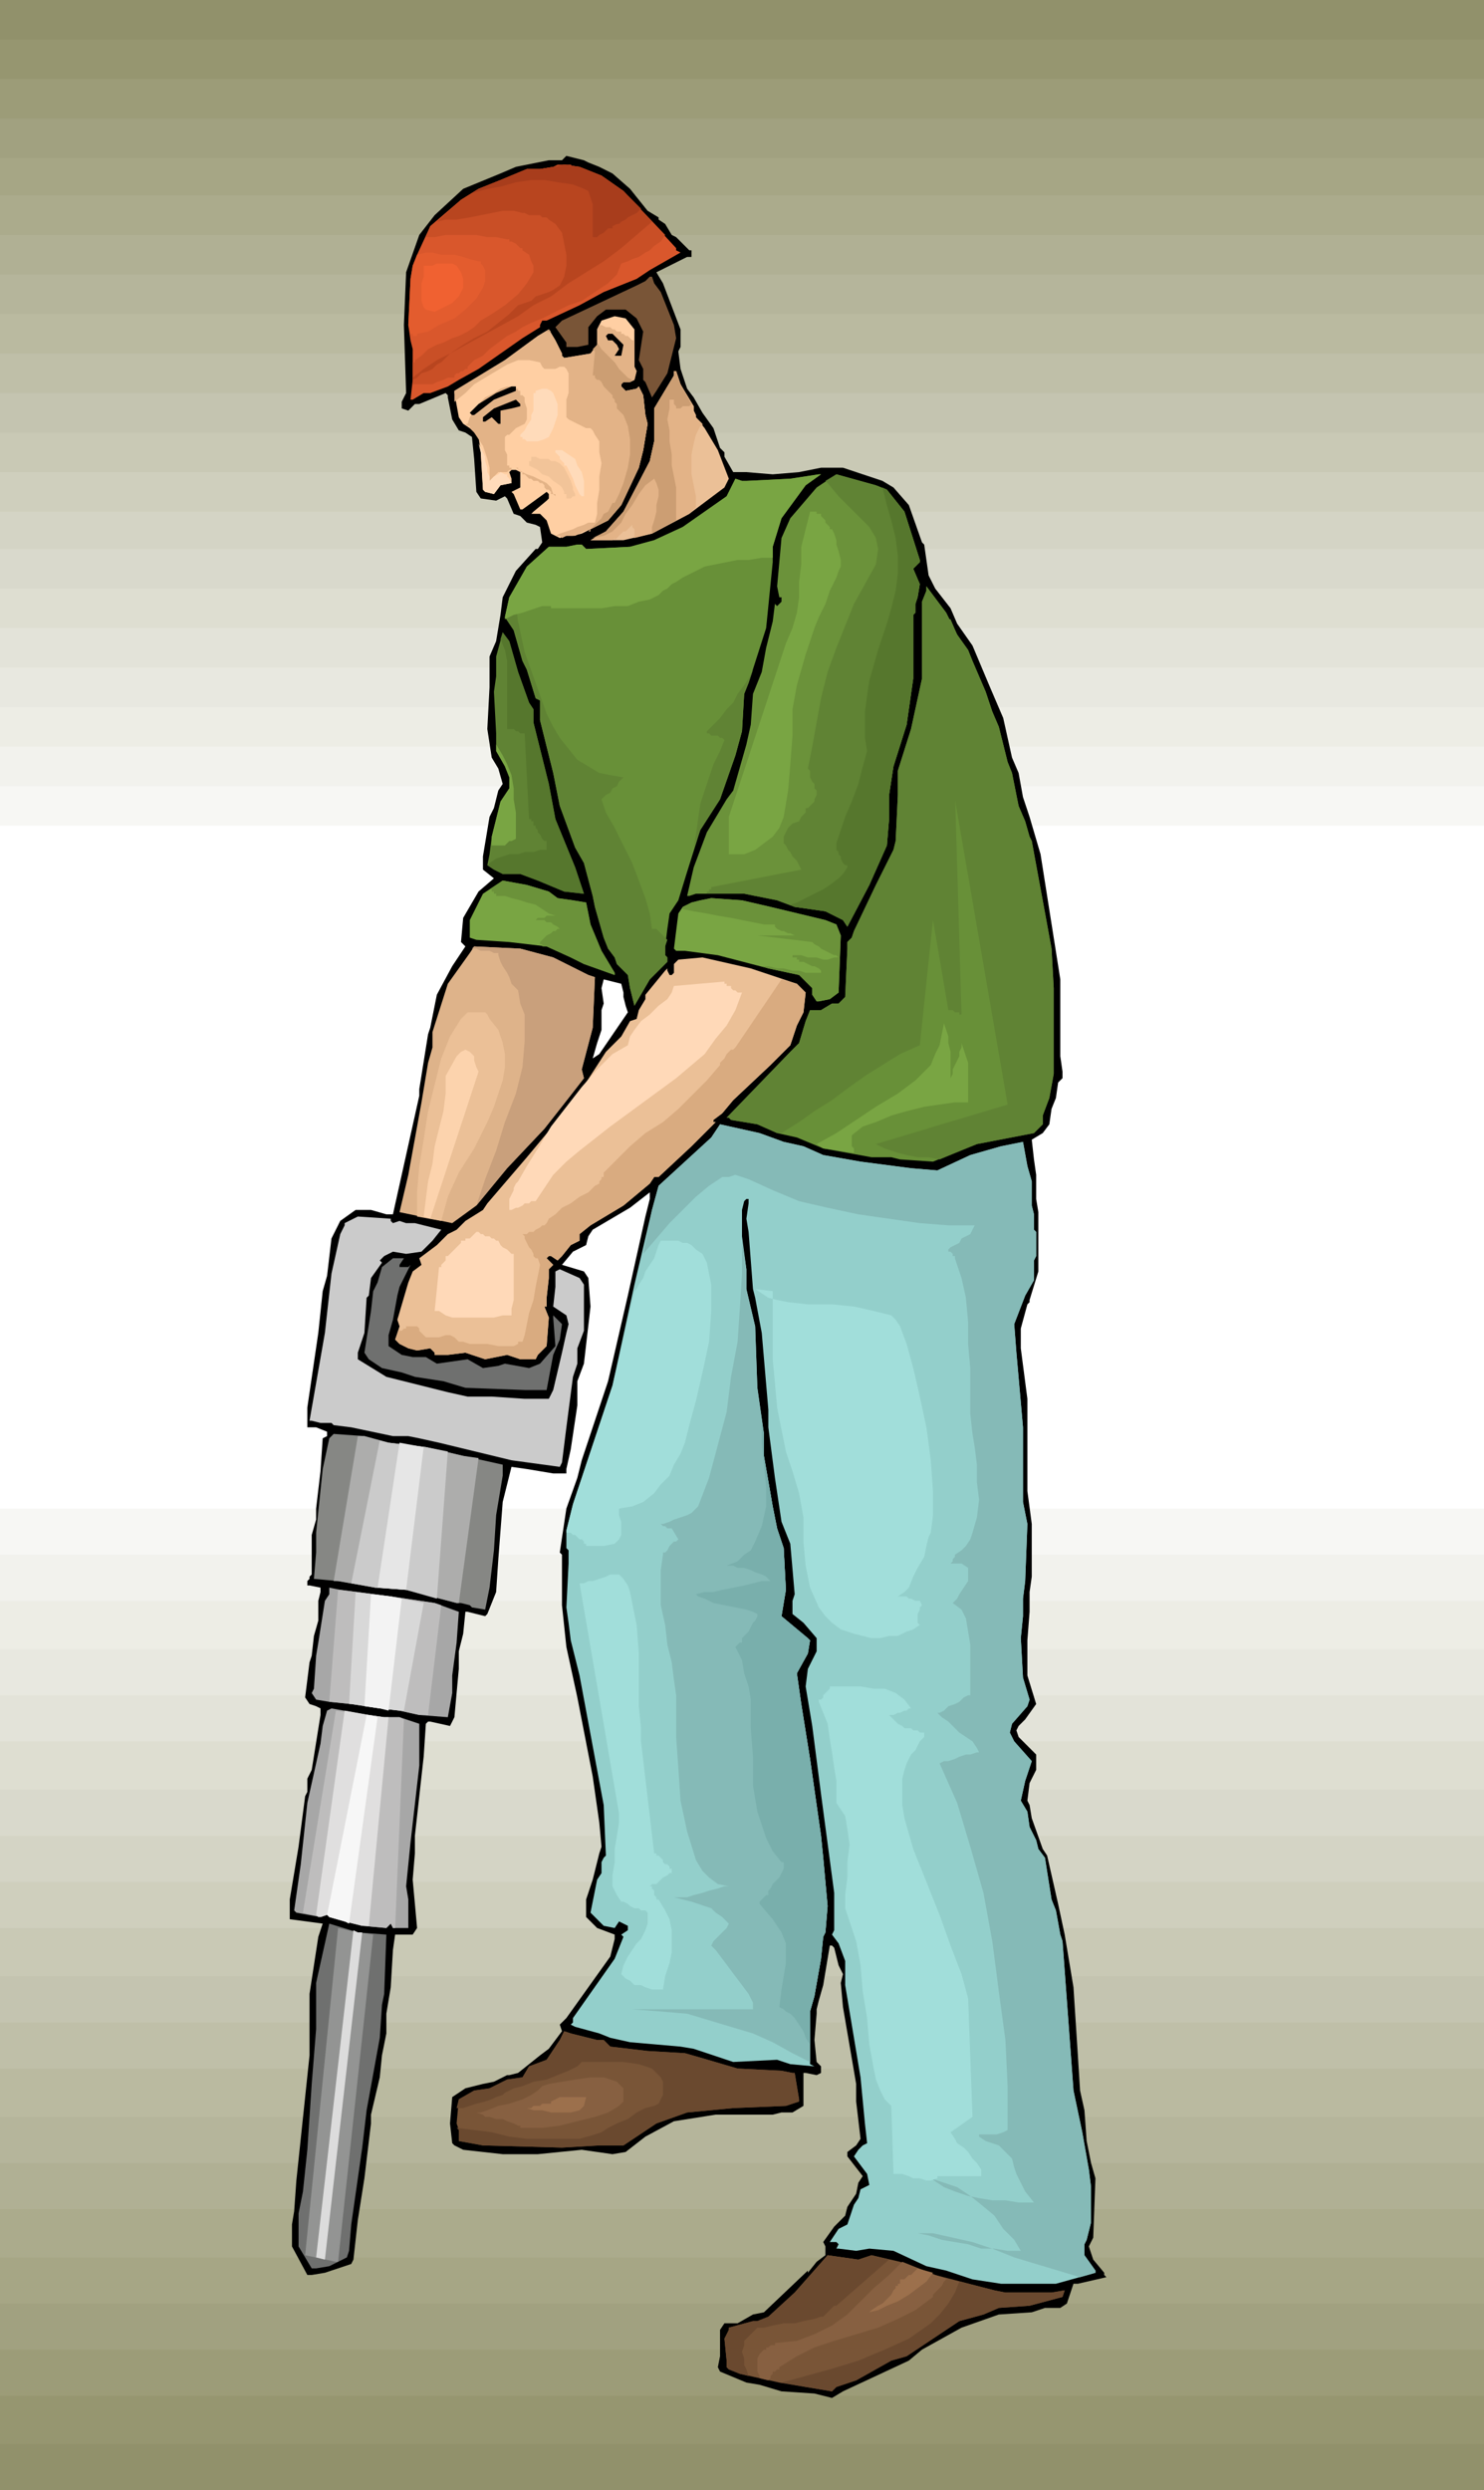 <svg xmlns="http://www.w3.org/2000/svg" width="2.253in" height="3.779in" fill-rule="evenodd" stroke-linecap="round" preserveAspectRatio="none" viewBox="0 0 676 1134"><style>.pen1{stroke:none}.brush22{fill:#000}.brush25{fill:#795537}.brush27{fill:#e3b387}.brush28{fill:#ebc097}.brush29{fill:#689038}.brush30{fill:#6b923a}.brush31{fill:#608334}.brush32{fill:#79a543}.brush35{fill:#cbcbcb}.brush36{fill:#6f706f}.brush41{fill:#bebdbd}.brush49{fill:#ffd9b8}.brush51{fill:#85bab7}.brush56{fill:#cc9e73}.brush57{fill:#ffdbba}.brush63{fill:#6a492f}.brush64{fill:#876041}.brush65{fill:#9c704c}</style><path d="M0 0h676v1134H0V0z" class="pen1" style="fill:#91916b"/><path d="M0 18h676v1095H0V18z" class="pen1" style="fill:#969670"/><path d="M0 36h676v1055H0V36z" class="pen1" style="fill:#9c9c78"/><path d="M0 54h676v1016H0V54z" class="pen1" style="fill:#a1a180"/><path d="M0 72h676v977H0V72z" class="pen1" style="fill:#a6a685"/><path d="M0 89h676v939H0V89z" class="pen1" style="fill:#abab8c"/><path d="M0 107h676v899H0V107z" class="pen1" style="fill:#b0b094"/><path d="M0 125h676v860H0V125z" class="pen1" style="fill:#b5b59b"/><path d="M0 143h676v821H0V143z" class="pen1" style="fill:#babaa0"/><path d="M0 161h676v781H0V161z" class="pen1" style="fill:#bfbfa8"/><path d="M0 179h676v742H0V179z" class="pen1" style="fill:#c4c4b0"/><path d="M0 197h676v703H0V197z" class="pen1" style="fill:#c9c9b5"/><path d="M0 215h676v663H0V215z" class="pen1" style="fill:#cfcfbd"/><path d="M0 233h676v624H0V233z" class="pen1" style="fill:#d4d4c5"/><path d="M0 250h676v586H0V250z" class="pen1" style="fill:#d9d9cc"/><path d="M0 268h676v547H0V268z" class="pen1" style="fill:#deded1"/><path d="M0 286h676v507H0V286z" class="pen1" style="fill:#e3e3d9"/><path d="M0 304h676v468H0V304z" class="pen1" style="fill:#e8e8e0"/><path d="M0 322h676v429H0V322z" class="pen1" style="fill:#edede5"/><path d="M0 340h676v389H0V340z" class="pen1" style="fill:#f2f2ed"/><path d="M0 358h676v350H0V358z" class="pen1" style="fill:#f7f7f4"/><path d="M0 376h676v311H0V376z" class="pen1" style="fill:#fff"/><path d="m268 74 5 2 6 3 8 7 8 10 5 3v1l3 2 3 5 2 1 6 6h1v3h-2l-14 7 3 5 8 21v8l-1 2 1 8 2 6 1 3 3 4 4 7 5 7 3 9 2 2v2l4 7h6l12 1 12-1 10-2h10l18 6 5 3 7 8 6 17 1 1 2 14 3 6 7 9 3 7 7 10 8 19 3 7 3 7 4 18 3 7 2 11 3 9 5 17 9 57v35l1 7v3l-2 2-1 7-2 5-1 7-3 4-5 3 1 9 1 7v11l1 6v27l-4 13v1l-1 1-3 11v9l3 23v42l2 15v24l-1 7v9l-1 13v16l4 13-5 7-3 3-1 2 1 3 8 8v7l-3 6-1 8 1 2 1 6 5 14 2 3 5 22 3 14 4 24 2 31 1 16 2 9 1 14 2 10 2 7-1 27-2 4 2 6 5 6v1l1 1-13 3h-2l-3 9-3 2h-7l-6 2-15 1-17 6-18 10-6 5-30 14-5 3-8-2-15-1-10-3-6-1-12-5-1-2 1-5v-12l2-3h6l7-4 5-1 20-19v1l4-5 4-3v-4l-1-2 5-7 5-5 1-4 4-6 1-5 2-3-7-9v-2l4-3 2-3-2-17v-8l-6-35-1-11 1-4-2-4-1-4-1-4-1-1h-1l-3 18-2 7-1 4v2l-1 12 1 10 2 2v3l-2 1-5-1h-1v15l-5 3h-5l-4 1h-26l-19 3-13 7-9 7-6 1-14-2-20 2h-16l-18-2-4-2-1-1-1-9 1-12 6-4 8-2 5-1 6-3h1l4-1 10-8 4-3 6-8-1-3 3-3 20-28 2-8v-2l-8-3-5-5v-8l1-3 2-6 1-4 2-8 1-3-1-11-3-21-7-36-5-23-2-19v-23l-1-1 3-20 5-14 2-8 12-36 9-39 8-36 2-8v-3l-9 7-17 10-2 3-1 4-6 3-5 6 10 3 2 3 1 13-3 26-3 8v11l-3 20-2 9v2h-6l-12-2-7-1-4 16-2 26-1 15-4 10-1 1-8-2h-1l-1 10-2 8v8l-2 22-2 4-9-2h-1l-1 1-1 15-4 36v8l-1 12 2 22-2 3h-8l-1 7-1 17-2 12v9l-2 10-1 10-4 17v4l-3 25-3 19-2 18-1 2-12 4-6 1h-2l-7-13v-10l1-6 1-14 6-57v-28l4-26 2-6-15-2v-9l4-24 3-23 1-2v-6l2-4 4-25v-3l-2-1-3-1-2-3 2-16 1-3 1-9 2-7v-9l1-4v-2l-5-1h-1v-2l1-1v-1l1-1v-18l2-7v-5l2-17 1-15 2-1v-2l-5-2h-4v-9l5-34 2-19 2-7 2-17 4-8 7-5h7l7 2h3l12-54v-3l4-25 1-3 3-15 7-13 6-9-2-2 1-11 7-12 7-6-5-4v-6l3-18 2-4 2-8 2-3-2-7-3-5-2-13 1-19v-14l3-7 2-12 1-8 6-12 9-10h1l2-3-1-7-2-1-4-1-3-3-3-1-3-7-1-1-4 2-7-1-2-3-1-15-1-10-3-2-3-1-3-5-2-10v-1l-1-1-12 5h-2l-3 3-3-1v-3l2-4-1-31 1-24 6-17 7-9 13-12 17-7 7-3 15-3h6l2-2 8 2 2 1zm16 378v2l1 4 1 3-13 19-3 2 2-7 2-6v-9l1-3-1-7 1-4 8 2 1 4z" class="pen1 brush22"/><path d="m274 80 10 7 24 26v1l2 1-14 8-6 4-15 6-11 6-15 7h-2l-1 2v1l-8 5-20 14-9 5-5 3-8 3h-3l-5 3h-1l1-9v-14l-1-4-1-7 1-21 1-6 2-5 6-13 14-12 8-5 10-4 12-5h6l6-1 5-1 7 1 10 4z" class="pen1" style="fill:#d9572c"/><path d="M194 108h4l5-1h14l5 1h4l5 1h1v1h1l2 1 1 1 1 1h1v1l3 2 1 3 1 2v3l-3 5-4 5-6 5-6 4-5 3-3 3-3 2-4 2-3 1-4 2-3 1-4 2-3 3-3 2v1h-1v10h9l2-1 3-1 2-1h3v-1l1-1h1l1-1h1l1-1h1v-1l3-3 4-2 3-3 4-3 4-3 4-2 3-2 4-2 5-2 6-3 6-3 6-2 6-4 6-4 4-4 2-5 3-1 2-1 3-1 3-2 2-1 2-2 3-2 2-3-19-20-10-7-10-4h-3l-1-1h-6l-2 1-6 1h-6l-12 5-10 4-8 5-14 12-2 5z" class="pen1" style="fill:#c94f26"/><path d="m298 129 3 4 6 15 1 6-4 16-5 8-2 3-3-7-1-1v-5l-2-4 2-13-3-6-5-4h-9l-4 3-4 5v8l-5 1h-5v-2l-5-7 3-3 34-16 4-2 2-2h1l1 3z" class="pen1 brush25"/><path d="M289 150v17l1 2-1 4-2 1h-3l-1 1v1l2 2 5-1 1-1 2 4 1 9 1 4-2 12-2 8-8 17-6 7-8 4-4 2-4 1h-3l-3 1-2-1-2-1-1-3-1-3-3-3h-4l1-1 6-5 1-1v-2l-1-1-11 8h-1l-3-7-1-1 4-2v-7l-2-1h-2l-1 1 1 3v2l-5 1-3 4-4-1-1-1-1-17-1-7-1-2-3-2-3-2-2-3-2-11v-1l23-14 15-11 5-3 3 5 3 6v1l1 1 12-2 3-4v-7l2-4 6-2 5 1 4 5z" class="pen1" style="fill:#ffcfa3"/><path d="m213 193 1-3 2-3 2-3 3-3 4-2 3-2 3-1h4v1h1v1h1v2h1l1 1v2l1 3v5l-1 2-2 1-2 1-1 1-1 1-1 1h-1l-1 1v6l1 2v5h1v1h1v1h1-2l-1 1h-4l-3 3v2h-1v-7l-1-4-1-3-1-3-2-3-2-3-2-2v-1h-1l-1-1h1z" class="pen1 brush27"/><path d="m207 183 5-4 4-4 5-3 5-3 5-3 5-2h5l5 1 1 2 1 1h5l2-1h2l1 1 1 2v9l-1 3v8l1 1 2 1 2 1 2 1 2 1h2l1 1 1 2 2 3v5l1 5-1 6v6l-1 6v5l-1 4h-3l-2 1-3 1-2 1-3 1-3 1-2 1h2l1 1 2-1h4l2-1 2-1 3-1 8-4 6-7 8-17 2-8 2-12-1-4-1-9-2-4-1 1-5 1-2-2v-1l1-1h3l2-1 1-4-1-2v-12h-1l-1-1-1-1h-1l-1-1h-1v-1h-2l-1-1h-1l-1-1h-2l-2-1h-1l-1 2v7l-3 4-12 2-1-1v-1l-3-6-3-5-5 3-15 11-23 14v5z" class="pen1 brush27"/><path d="m284 157-1 5h-3l2-3-1-2-2-2h-2l-1-2 1-1h2l5 5z" class="pen1 brush22"/><path d="m310 175 6 10v2l1 2v1l4 5 6 10 5 13-2 4-16 12-17 9-13 3h-15l7-4 8-9 12-23 2-9v-15l9-15v-2h1l2 6z" class="pen1 brush28"/><path d="m280 245-1 1h-10l7-4 8-9 12-23 2-9v-15l9-15v-2h1l2 6 6 10v2l1 2v1l3 3v1h-1l-2 4-1 4-1 5v9l1 5 1 5v5l-3 3-17 9-8 2v-4l-1-1v-1l-1 1-1 1-1 1h-1l-1 1-1 1-1 1-1 1v-1z" class="pen1 brush27"/><path d="M235 176v2l-10 4-9 7h-1l-1-1 4-4 8-5 7-3h2zm2 9-4 1-5 1v6h-1l-3-3-3 2h-1v-2l5-4 10-4 2 2v1z" class="pen1 brush22"/><path d="m356 236-4 13v7l-3 30-8 25-2 5-1 17-3 11-7 20-9 14-6 19-4 13-4 6-1 7-1 8v4l1 1v2l-8 8-7 12-2-8-1-6-5-5-1-3-3-4-2-5-4-14-1-5-4-15-4-7-7-19-3-15-6-24v-9l-2-1-4-13-2-4-4-14-4-6 2-9 8-14 10-9h8l5-1h2l1 1 1 1 20-1 11-3 13-6 20-14 3-6 1-2 3 1h2l20-1 13-2h1l-7 5-11 15z" class="pen1 brush29"/><path d="m404 223 8 10 7 22v1l-3 3 3 7-1 6-1 3v4l-1 1v29l-3 21-6 19-2 13v11l-1 12-8 18-10 19-2-3-8-4-14-2-8-3-10-2-5-1h-22l-3 1h-1l3-13 6-16 9-15 3-4 6-21 2-9 1-14 4-10 2-11 3-12 1-8 1 1 2-2v-2h-1l-1-5 2-22 4-9 12-14 9-6 18 5 5 2z" class="pen1 brush30"/><path d="m436 289 5 7 2 5 6 14 3 9 3 7 4 16 2 5 1 5 2 10 3 7 2 7 1 2 7 38 2 11 1 18v39l-2 11-3 8v4l-4 4-26 5-20 8-15-1-4-1h-9l-22-4-12-5-9-2-9-4-12-2-1-1h-1l29-30 4-4 3-10 2-5h5l5-3h3l3-3 1-22v-3l2-2 1-3 10-21 4-8 4-8 1-4 1-21v-11l6-19 5-23v-35l2-5v-2l9 12 5 10z" class="pen1 brush29"/><path d="m236 306 5 14 2 3v6l7 28 3 16 9 22 4 12-9-1-12-5-8-3h-8l-4-2-3-2 1-5 1-8 4-16 4-6v-5l-2-5-4-7v-8l-1-19 1-7v-9l3-11 3 4 4 14z" class="pen1 brush31"/><path d="m250 406 4 3 7 1 6 1 2 10 5 12 6 10v1l-14-5-6-3-11-5-17-2-15-1-3-1v-8l6-12 9-6 11 2 10 3zm101 7 25 6 5 2 2 5-1 26-4 3-5 1h-1l-2-3v-3l-6-6-14-3-23-6-15-2h-4l-1-1 2-16 2-3 4-2 4-1 5-1 14 1 13 3z" class="pen1 brush32"/><path d="m252 436 14 7 2 1 3 1-1 23-5 19 1 4-7 9-11 14-17 18-14 17-11 8-24-5 4-17 6-33 3-18 2-7v-7l7-22 10-14 2-3 21 1 15 4z" class="pen1" style="fill:#deb38a"/><path d="m363 448 4 4-1 9-3 6-3 9-9 9-17 16-5 6-4 3v1h1l-11 11-15 14h-2l-2 3-12 10-15 9-5 4v3l-4 2-4 5-2 2-3-2h-1l-1 1 1 1 2 2-2 2v4l-1 9v4h-1l2 5-1 13-4 4-1 2h-7l-6-2-5 1-5 1-9-3-8 1h-6v-1l-2-2-6 1-4-1-4-2-2-2 2-6-1-3 5-17 2-5 4-3-1-3 8-6 5-5 4-2 4-4 8-5 2-3 18-21 20-24 5-7 11-17 7-7 4-7 3-1 1-4 3-5v-2l9-11 1-1v1l1 2h1l1-1v-4l2-2 11-1 22 5 21 7z" class="pen1 brush28"/><path d="m357 520 9 2 9 4 17 3 23 3 12 1 15-7 14-4 10-2 2 11 2 7v11l1 4v7l1 1v11l-1 2v9l-4 7-5 13 1 13 3 34v34l2 10-1 26-1 8v8l-1 10 1 18 3 10-1 3-7 8-1 4 2 4 8 9-3 9-2 9 3 5 1 7 3 6 1 4 3 4 3 19 2 5 2 11 1 3 5 68 4 19 3 17 1 8v16l-2 8-1 2v5l5 7v1l-18 5h-25l-13-2-12-4-9-2-15-7-11-1-6 1-8-1h-1l1-2-1-1h-3l4-6 4-2 3-9 2-3 1-4 4-2-1-5-6-8 2-3 2-2 2-1-1-9-2-21-7-42v-11l-3-8-3-4 1-2v-17l-6-45-4-31-3-18 1-8 4-8v-6l-6-7-5-4v-6l1-3-2-23-4-10-3-20-3-23v-8l-3-35-3-16-1-4-2-26-1-6 1-7v-2h-1l-1 1-1 4v12l2 15v9l4 17 1 28 3 21v10l4 23 2 10 3 9 1 19-2 12 12 10 1 1-1 6-5 9 2 14 4 25 5 35 1 10 2 22-1 12-1 2-1 10-3 17-2 7v24l2 1-11-1-6-2-20 1-18-6-6-1-23-2-9-2-5-2-11-3-2-1 1-1v-2l19-27 4-10-1-1 3-2v-2l-4-2-2 3-5-1-6-6 3-15 2-3v-5l1-2 1-1-1-23-11-59-4-16-1-8-1-7 1-20v-6l-1-1v-8l3-12 18-54 10-46 8-34 3-11 24-22 4-6 18 4 11 4z" class="pen1" style="fill:#93cfcb"/><path d="m178 556 1 1 3-1 3 1h4l12 3-4 5-5 5-7 1-6-1-4 2-2 2 1 1-5 7-1 8-1 1-1 16-3 9v3l13 8 28 7 9 2h11l15 1h11l2-4 4-17 2-9 1-4-1-4-6-4 1-9v-7l2-1 9 4 2 3v21l-3 8v7l-2 6-3 23-1 8-1 8-1 2-22-3-33-8-9-2-5-1h-7l-19-4-8-1-1-1h-5l-4-1h-1l7-40 3-27 4-18 2-4v-1l6-3 15 1v1z" class="pen1 brush35"/><path d="M182 576v1h4l1-1-5 10-1 4-2 11-2 7v5l6 4 5 1h6l5 3 14-2 7 4 7-1 3-1 11 2 5-2 7-8-1-13v-1l4 4-1 7-3 7-3 16h-10l-27-1-10-3-13-2-6-2-9-2-6-4-2-3 3-19 1-9 2-4 2-7 5-4h5l-2 3z" class="pen1 brush36"/><path d="m177 657 17 2 17 4 18 4v5l-3 18-1 16-2 17-2 10-6-1-1-1-4-1h-2l-23-6-14-1-17-3-11-1 1-12v-9l3-29 3-14 2-2 14 1 11 3z" class="pen1" style="fill:#868784"/><path d="m178 727 20 3 11 4-1 14-2 15v8l-2 11-13-1-9-2-9-1-13-2-10-1-6-1-2-3 1-2 1-15 1-6 3-19 2-3v-3l5 1 23 3zm-3 55h7l9 3v19l-4 35-2 20 1 6v13h-7l-1-2-2 2-11-1-8-2-7-2-1-1-3 1-11-2-1-1 3-21 3-28 6-27 1-8 2-7 2-1 17 3 7 1z" class="pen1" style="fill:#a7a7a7"/><path d="m176 881-1 27-1 5-1 15-6 33-2 17-5 35-1 12-1 3-8 4-6 1h-2l-6-10v-15l2-10 2-19 2-30 2-25v-21l6-27 13 4 13 1z" class="pen1 brush36"/><path d="M272 929h3l3 3 17 2 17 1 7 2 17 5 20 1 5 1h1l2 12v1l-6 2-24 1-21 2-14 5-15 10h-11l-17 1-36-1-11-2v-5l-1-3 1-11 7-4 7-1 8-4 7-1 3-5 8-3 6-9 2-4 3 1 12 3zm125 98 13 3 16 6 27 7 5 1h21l6-1-1 3-15 4-14 1-7 3-11 3-24 16-7 2-16 9-9 3-2 2-12-2-12-2-18-4-5-2-1-1v-3l-1-10 2-4v-1l11-3h2l5-2 12-11 15-17 14 2 6-2z" class="pen1 brush25"/><path d="m163 654-11 66h2l17 3 14 1 23 6h1l9-66-7-1-17-4-17-2-11-3h-3z" class="pen1" style="fill:#adadac"/><path d="m173 656-13 65 11 2 14 1 14 4 5-67-10-2-17-2-4-1z" class="pen1 brush35"/><path d="m182 657-10 66 13 1 8-65-11-2z" class="pen1" style="fill:#e6e6e6"/><path d="m154 724-4 51 10 1 13 2 9 1 9 2h4l6-50-3-1-20-3-23-3h-1z" class="pen1 brush41"/><path d="m162 725-3 51h1l13 2 9 1h2l9-49-15-3-16-2z" class="pen1" style="fill:#d8d8d8"/><path d="m169 726-3 51 7 1 4 1 6-51-5-1-9-1z" class="pen1" style="fill:#f3f3f3"/><path d="m153 779-15 92 8 2 3-1 1 1 7 2 8 2 11 1 2-2 1 2h1l4-95-2-1h-7l-7-1-15-2z" class="pen1 brush41"/><path d="m157 779-13 93 1 1h1l3-1 1 1 7 2 8 2h3l9-95h-2l-7-1-11-2z" class="pen1" style="fill:#e0dfdf"/><path d="m167 781-18 91 1 1 7 2 2 1 13-94-4-1h-1z" class="pen1" style="fill:#f7f7f7"/><path d="m154 878-15 149 14 3h1l16-149-7-1-9-2z" class="pen1" style="fill:#939493"/><path d="m161 879-17 149 4 1 17-149h-2l-2-1z" class="pen1" style="fill:#dcdcdc"/><path d="M182 605v1h1l1-1h1v-1h5l1 1v1l1 1 1 1 1 1h6l3-1h2l2 1 1 1 1 1h2l3 1h8l5 1h7l2-1v-1h2l1-3 1-5 1-5 2-6 1-6 1-5 1-5-1-3h-1l-1-1v-1l-1-2-1-1-1-2-1-2v-1l-1-1h2l1-1h2l1-1 2-1 1-1h1l1-1 1-2 3-2 3-3 4-2 4-3 4-2 3-3 2-1v-1l1-1v-1h1v-2l6-6 6-6 7-6 8-5 7-6 7-7 6-6 6-7v-1l1-1 1-1 1-2 1-1 1-1h1l1-1 21-31 7 2 4 4-1 9-3 6-3 9-9 9-17 16-5 6-4 3v1h1l-11 11-15 14h-2l-2 3-12 10-15 9-5 4v3l-4 2-4 5-2 2-3-2h-1l-1 1 1 1 2 2-2 2v4l-1 9v4h-1l2 5-1 13-4 4-1 2h-7l-6-2-5 1-5 1-9-3-8 1h-6v-1l-2-2-6 1-4-1-4-2-2-2 2-5z" class="pen1" style="fill:#d9ab80"/><path d="m338 452-3 8-4 7-5 6-5 7-13 11-15 11-15 11-14 11-6 5-6 6-4 6-4 6h-2l-1 1h-2l-1 1-2 1h-1l-2 1h-1v-5l1-2 1-2v-1l1-2 1-1 4-7 5-8 6-10 7-9 7-9 7-8 7-7 7-4 1-4 2-3 3-4 4-3 4-4 4-3 2-3 1-3 23-2v1h1v1h2v1l1 1h1l1 1h2z" class="pen1 brush49"/><path d="M215 432h2l2 1h4l2 1h2v1l1 3 1 2 2 3 1 2 1 3 2 2 1 1 1 6 2 5v12l-1 12-3 12-5 13-4 13-5 13-4 12 14-17 17-18 11-14 7-9-1-4 5-19 1-23-3-1-2-1-14-7-15-4-21-1-1 1z" class="pen1" style="fill:#c9a07c"/><path d="M190 554v-11l1-12 2-12 2-13 3-12 3-12 4-10 5-8 2-2 1-1h8l1 1 1 2 4 5 2 6 1 5v6l-1 6-2 6-2 6-3 7-6 12-7 11-5 11-3 11-11-2z" class="pen1 brush28"/><path d="M338 565v15l-1 16-1 15-3 16-2 16-4 15-4 15-5 13-1 1-2 2-2 1-3 1-3 1-2 1-3 1h-1l1 1h1l1 1h2l3 5-1 1h-1l-1 1-1 1-1 2-1 1h-1v1l-1 7v16l2 9 1 9 2 8 1 8 1 7v19l1 14 1 15 3 14 4 13 3 5 3 3 4 3 5 1h-2l-3 1-4 1-3 1-4 1-3 1h-6l4 1 4 1 3 1 3 1 3 1 2 2 3 2 3 3-1 2-1 1-1 1-1 1-1 1-1 1-1 1-1 2 2 2 3 4 3 4 3 4 3 4 3 4 2 4v3h-55l13 1 12 1 10 3 10 3 10 3 9 4 9 5 8 4v-23l2-7 3-17 1-10 1-2 1-12-2-22-1-10-5-35-4-25-2-14 5-9 1-6-1-1-12-10 2-12-1-19-3-9-2-10-4-23v-10l-3-21-1-28-4-17v-9l-2-13z" class="pen1 brush51"/><path d="M347 648v9l1 10 1 10v9l-2 9-3 7-2 4-3 2-3 3-5 2h3l2 1h3l3 1 2 1 3 1 2 1 2 2h-4l-4 1-4 1-5 1-5 1-4 1h-4l-4 1 1 1 3 1 4 2 5 1 5 1 5 1 3 1 2 1v1l-1 2-1 1-1 2-1 2-1 1-1 1-1 1v2h-1l-1 1-1 1 3 6 1 6 2 6 1 6v13l1 13v13l2 12 2 6 2 6 3 6 4 5h1v3l-1 2-1 2-1 1-2 2-1 2-1 1v2h-1l-1 1-1 1-1 1v1l6 7 4 6 2 5v9l-1 6-1 6-1 8 2 1 1 1 2 1 2 2 2 3 2 3 1 3 2 3v-15l2-7 3-17 1-10 1-2 1-12-2-22-1-10-5-35-4-25-2-14 5-9 1-6-1-1-12-10 2-12-1-19-3-9-2-10-4-23v-10l-1-5z" class="pen1" style="fill:#79afac"/><path d="m293 571 6-7 6-7 6-6 6-6 6-5 6-4h3l3-1 3 1 3 1 11 5 12 5 13 3 14 3 14 2 14 2 13 1h12l-1 2-1 2-2 1-2 1-1 2-2 1-2 1-1 1v1h1l1 1v1h1v1l3 9 2 9 1 11v10l1 11v21l1 9 1 6 1 8v8l1 8-1 8-2 7-1 3-2 3-2 2-3 2v1l-1 1v1l-1 1h5l3 2v6l-2 3-2 3-1 2-2 2 4 3 2 4 1 6 1 6v23h-1l-2 1-2 2-2 1-3 1-2 2-2 1h-1l2 2 3 2 2 2 3 3 3 2 3 2 2 3 1 2h-1l-3 1h-2l-3 1-2 1-3 1h-2l-2 1 8 18 6 20 6 21 4 22 3 23 3 22 1 21v20l-2 1-3 1h-8v1l3 2 6 2 3 3 3 3 1 4 1 3 2 4 2 4 4 5h-7l-6-1h-6l-6-1-5-1-6-2-5-2-6-4 6 2 6 2 6 4 5 4 6 5 4 6 5 5 3 5h-6l-6-1h-6l-6-2-6-1-6-1-6-2-5-1h7l9 2 9 2 9 3 10 4 10 3 10 3 10 3 7-2v-1l-5-7v-5l1-2 2-8v-16l-1-8-3-17-4-19-5-68-1-3-2-11-2-5-3-19-3-4-1-4-3-6-1-7-3-5 2-9 3-9-8-9-2-4 1-4 7-8 1-3-3-10-1-18 1-10v-8l1-8 1-26-2-10v-34l-3-34-1-13 5-13 4-7v-9l1-2v-11l-1-1v-7l-1-4v-11l-2-7-2-11-10 2-14 4-15 7-12-1-23-3-17-3-9-4-9-2-11-4-18-4-4 6-24 22-3 11-4 20z" class="pen1 brush51"/><path d="m344 587 8 1v31l1 11 1 11 2 10 2 10 3 9 3 10 2 11v11l1 11 2 10 4 9 3 4 3 3 4 3 6 2 4 1 4 1h4l4-1h4l4-2 3-1 3-2-1-1v-4l1-2v-1l1-1-1-2h-2l-2-1h-1l-1-1h-4l3-2 2-2 2-5 2-4 3-5 1-5 1-4 1-2 1-8v-11l-1-14-2-15-3-14-3-13-3-11-3-8-2-3-2-2-4-1-4-1-9-2-10-1h-11l-9-1-5-1-4-1-3-2-3-2zm-54 0 1-2 2-3 1-3 2-3 2-3 1-3 1-3 1-2h8l2 1h2l2 1 2 2 3 2 2 4 1 5 1 5v12l-1 14-3 14-3 13-3 11-2 8-2 5-3 5-2 5-4 4-3 4-5 4-5 2-6 1v3l1 3v6l-1 2-2 2-5 1h-8v-1h-1v-1l-1-1h-1l-1-1-1-1h-1l-1-1h-2v-1l3-12 18-54 10-43 1-1zm83 188v-1h1l1-1v-1l1-1 1-1 1-1v-1h14l6 1h5l5 2 4 3 3 4h-1l-1 1h-1l-2 1h-1l-2 1h-2l1 1 1 1 1 1 1 1 2 1 1 1h3l1 1h2l1 1h2v2l-2 2-1 2-1 2-2 2-1 2-1 2-1 3-1 4v12l1 6 4 14 6 15 6 15 5 14 5 13 3 11 2 54-10 7 2 3 1 2 3 2 2 2 2 3 2 2 2 3v3h-20v1l-3 1h-2l-3-1h-3l-2-1-3-1h-4l-1-31-3-3-2-4-2-5-1-5-2-11-1-12-2-12-1-12-2-11-3-9-2-6v-6l1-8v-7l1-8-1-7-1-6-4-6v-10l-1-6-1-7-1-6-1-7-2-5-2-5zm-109-54h2l2-1h2l3-1 3-1 2-1h4l2 2 2 3 1 3 1 5 2 10 1 13v24l1 10v6l6 51h1v1h1l1 1 1 1v1l1 1h1l1 1v1h1v2h-1l-1 1-2 1-1 1-1 1-1 1h-2l-1 1h1v1l1 1v2l1 1v1h1l3 5 2 4 1 5v10l-1 5-2 6-1 6h-5l-3-1-2-1h-3l-2-2-2-1-2-2 1-4 2-4 2-3 2-3 2-2 2-4 1-3v-5l-1-1h-2l-1-1h-2l-2-1-1-1-2-1h-1l-2-3-2-4v-5l1-6v-6l1-6 1-6v-4l-18-105z" class="pen1" style="fill:#a1deda"/><path d="M217 561h1l1 1h1l1 1h2l1 1h1l1 1h1l1 2 1 1 2 1 1 1 1 1h1v21l-1 4v3h-4l-4 1h-19l-3-1-3-2h-2l2-20h1v-1l1-1 1-1v-2h1l1-1 1-1 1-1 1-1 1-1 1-1v-1h2v-1h2l3-3z" class="pen1 brush49"/><path d="m208 481 2-2 2-1 2 1 1 1 1 1v2l1 3 1 2-22 67-3-1 1-8 1-8 2-8 1-8 2-8 2-8 1-8v-8l5-9z" class="pen1" style="fill:#fcd3ad"/><path d="M322 407v-1h1v-1h1v-1l41-8-1-2-1-2-1-1-1-1-1-2-1-1-1-2-1-1v-3l1-2 1-2 2-2 3-1 1-2 2-2v-2h1l1-1 1-1 1-1v-1l1-2v-2l-1-1v-2l-1-1-1-2v-3l-1-1 2-10 2-11 2-11 3-12 4-11 4-10 4-10 5-9 5-9 1-7-1-5-3-5-4-4-5-5-5-5-5-6-1-1 5-3 18 5 5 2 8 10 7 22v1l-3 3 3 7-1 6-1 3v4l-1 1v29l-3 21-6 19-2 13v11l-1 12-8 18-10 19-2-3-8-4-14-2-8-3-10-2-5-1h-17z" class="pen1 brush31"/><path d="M369 233h3v1h2v1l1 1 1 1v1l1 1 1 1v1h1l1 2 1 3v2l1 3 1 4v3l-1 2-1 3-3 6-2 6-3 6-2 5-2 6-2 6-2 7-2 7-2 11v12l-1 13-1 12-1 6-1 6-2 5-3 4-4 3-4 3-5 2h-7v-17l26-79 3-7 2-7 1-7v-7l1-8v-8l2-8 2-8z" class="pen1 brush32"/><path d="m360 412 3-1 4-2 4-2 4-2 3-2 4-3 2-2 2-3v-1h-1l-1-1-1-2v-1l-1-1v-1l-1-1v-3l2-6 2-6 3-7 3-8 2-8 2-7-1-6v-12l1-7 1-7 2-7 2-7 2-6 2-6 2-7 2-8 1-8v-8l-1-8-2-8-2-7-2-8 2 1 8 10 7 22v1l-3 3 3 7-1 6-1 3v4l-1 1v29l-3 21-6 19-2 13v11l-1 12-8 18-10 19-2-3-8-4-14-2-2-1zM228 291l2 5 1 5v31h3l1 1h1l1 1h2l2 39h1v1h1v2h1v1l1 1v1l1 1 1 2 1 1h1v4h-3l-3 1h-4l-3 1h-4l-3 1-3 1-3 2-1 1 3 2 4 2h8l8 3 12 5 9 1-4-12-9-22-3-16-7-28v-6l-2-3-5-14-4-14-3-4-1 3z" class="pen1" style="fill:#56772d"/><path d="m234 269 2 14 3 14 5 14 5 14 3 6 3 5 4 5 4 5 5 3 5 3 5 1 6 1-1 1-1 1-1 2-2 1-1 2-2 1-1 1-1 1 2 6 4 7 4 8 4 8 3 8 3 8 2 7 1 7h2l1 1 1 1 1 1 1 1 1 1-1 3v4l1 1v2l-8 8-7 12-2-8-1-6-5-5-1-3-3-4-2-5-4-14-1-5-4-15-4-7-7-19-3-15-6-24v-9l-2-1-4-13-2-4-4-14-4-6 2-9 2-3zm204 23v19l-1 9-1 10v9l-1 8v13l3 102h-1v-1h-2l-1-1h-2l-7-41-6 57-9 4-8 5-8 5-7 5-8 6-8 5-7 5-8 5h-2l-9-4-12-2-1-1h-1l29-30 4-4 3-10 2-5h5l5-3h3l3-3 1-22v-3l2-2 1-3 10-21 4-8 4-8 1-4 1-21v-11l6-19 5-23v-35l2-5v-2l9 12 5 10 2 3z" class="pen1 brush31"/><path d="M426 321v-9l33 191-60 18 2 1 2 1 3 1 3 1 4 1 5 1h5l5 1 17-7 26-5 4-4v-4l3-8 2-11v-39l-1-18-2-11-7-38-1-2-2-7-3-7-2-10-1-5-2-5-4-16-3-7-3-9-6-14-2-5-5-7-3-7h-2l-2 2-2 4v5l-1 7v6l1 6v8l-1 1z" class="pen1 brush31"/><path d="m372 521 9-5 9-6 9-6 10-6 8-6 7-7 2-5 2-4 1-5 1-5 1 3 1 3v3l1 4v12l1-2v-2l1-2 1-2 1-2v-2l1-2v-2l1 3 1 3 1 3v18h-6l-7 1-7 1-8 2-7 2-7 3-6 2-5 4v5l1 1v2l-14-2-3-2z" class="pen1 brush32"/><path d="m311 414 5 1 6 1 5 1 6 1 5 1 5 1 5 1h5v1l1 1 2 1h1l2 1h1l2 1h1-18l25 3 1 1 2 1 1 1 2 1 2 1 2 1h1l1 1h-2l-3 1h-2l-3-1h-4l-3-1h-5 1v1h2v1h1v1h2l2 1 2 1h1l2 1 1 1v1h-7l-3-1h-3l-4-1h-3l-4-1h-3l3 1 14 3 6 6v3l2 3h1l5-1 4-3 1-26-2-5-5-2-25-6-13-3-14-1-5 1-4 1-4 2v1zm-88-9h1v1h1v1h1v1h4l3 1 4 1 3 1 4 1 3 2 3 2 3 1h-4l-1 1h-3l-1 1h-1 5l1 1h2l1 1 2 1 1 1h-1l-1 1h-1l-1 1-2 1-1 1-1 1-1 1v1h1v1h2l11 5 6 3 14 5v-1l-6-10-5-12-2-10-6-1-7-1-4-3-10-3-11-2-6 4z" class="pen1 brush30"/><path d="M224 385h6l1-1 1-1h1l2-1v-12l-1-6v-5l-1-6-2-5-2-4-3-5v3l4 7 2 5v5l-4 6-4 16v4z" class="pen1 brush32"/><path d="M357 234v1-1zm-14 71-2 4-2 3-3 4-2 4-3 3-3 4-3 3-3 3v1h1l1 1h3l1 1h1l1 1-2 5-3 6-2 6-2 6-2 6-1 7-1 7-1 6 3-8 9-14 7-20 3-11 1-17 2-5 2-6z" class="pen1 brush31"/><path d="M251 277h23l6-1h6l5-2 5-1 2-1 2-1 2-2 2-1 2-2 2-1 3-2 2-1 4-2 4-2 5-1 5-1 5-1h5l6-1h5v-5l4-13 11-15 7-5h-1l-13 2-20 1h-2l-3-1-1 2-3 6-20 14-13 6-11 3-20 1-1-1-1-1h-2l-5 1h-8l-10 9-8 14-2 9v1l4-2 4-1 3-1 3-1 3-1h4v1z" class="pen1 brush32"/><path d="M249 151h2l-1-1-1 1zm21 8 1 1-1 11h1v1l1 1h1l1 1 1 2 1 1 1 1 1 1 1 1v1l1 1v1l1 1v2l3 3 2 5 1 6v7l-1 6-2 7-2 5-2 4h-1l-1 2-1 2-2 1-1 2-1 1-2 2-1 1-2 2h1v-1l8-4 6-7 8-17 2-8 2-12-1-4-1-9-2-4-1 1-5 1-2-2v-1l1-1h3l1-1-2-1-2-2-2-2-2-3-2-2-2-2-2-2-2-3v1l-2 2z" class="pen1 brush56"/><path d="M243 179v8l-1 2v2l-2 3-1 2-2 2v1h1v1h1l1 1h5l3-1 2-1 2-4 2-6v-5l-2-5-1-1-2-1h-2l-3 1v1h-1z" class="pen1 brush57"/><path d="m235 213 3 2 2 1 3 1 2 1 2 1 2 1 2 2 1 3h1v1l-1-1h-1v-1l-1-1h-1l-1-1v-1l-1-1h-1l-1-1h-2l-1-1h-1l-1-1-1-1h-1v-1h-1v-1h-1v-1h-1z" class="pen1 brush27"/><path d="M242 208h2l2 1h4l1 1h2l2 1 1 1 1 1 1 2 1 2 1 2 1 3v1l1 2v1h-1l-1 1h-2v-2h-1v-1l-1-2-1-1-3-2-2-2-3-1-2-2-2-1-2-1v-2h1v-2z" class="pen1" style="fill:#f2c499"/><path d="M253 205h3l3 2 3 2 1 3 2 3 1 4v7h-1l-1-1-1-2-1-2-1-3-1-2-1-2-1-2h-1v-1l-1-1-1-1v-1l-1-1-1-1v-1z" class="pen1 brush57"/><path d="m270 245 5-1 4-2 4-4 2-4 3-4 3-5 3-4 4-3 1 2 1 3v3l-1 4v3l-1 4-1 3v3l11-6v-15l-1-5-1-5v-5l-1-6v-5l-1-5 1-5v-4h2v2l1 1v1h2l1-1h3l1-1-5-9-2-6h-1v2l-9 15v15l-2 9-12 23-8 9-6 3z" class="pen1 brush56"/><path d="m218 202 1 2 1 2 1 2v2l1 3v2l1 2v2l2-2 2-1 1-1 2 1h1v1l1 1 1 2-5 1-3 4-4-1-1-1-1-17-1-4zm15 22v1-1z" class="pen1 brush57"/><path d="m188 173 2-1 2-2 3-1 2-1 2-2 2-1 2-2 2-2 31-17 7-5 8-4 8-6 8-5 8-5 8-6 7-6 7-6-13-14-10-7-10-4-7-1-5 1-6 1h-6l-12 5-10 4-8 5-11 10 4-1h5l6-1 5-1 5-1 5-1h5l4 1h1l2 1h5l1 1h2l1 1 3 2 3 4 1 5 1 5v5l-1 5-2 4-3 2-2 1-3 1-3 1-2 2-3 1-3 1-2 2-2 2-5 4-5 4-6 3-5 3-6 4-6 3-6 4-5 4v1z" class="pen1" style="fill:#b8451f"/><path d="m215 88 7-2 6-1 7-2 7-1h6l6 1 7 1 5 2 2 1 1 3 1 3v15h2l1-1 2-1 1-1 1-1h2v-1l2-1h1l1-1 2-1 1-1 2-1 2-1 2-2-8-8-10-7-10-4-7-1-5 1-6 1h-6l-12 5-10 4-3 2z" class="pen1" style="fill:#a83d1c"/><path d="m190 116 4-1h3l4 1h6l4 1 3 1 4 1h1v1l1 1 1 2v5l-1 3-3 5-5 5-5 4-7 3-5 3-5 1v1h-2v-1h-1l-1-4 1-21 1-6 2-5z" class="pen1" style="fill:#e35c2e"/><path d="M193 121h4l2-1h7l2 1 2 3 1 3v4l-2 4-3 3-4 2-4 2-4-1-1-1-1-3v-8l1-3v-5z" class="pen1" style="fill:#f06131"/><path d="m208 969 8 1 8 1 8 2 8 1h24l7-2 3-1 3-2 4-2 5-2 4-3 4-2 4-1 2-1 2-4v-6l-1-2-4-4-6-2-7-1h-19l-2 2-4 2-5 2-5 2-6 1-5 2-4 1-4 2-1 1-3 1-2 1-3 1-4 1-3 1-3 1h-3l1-4 7-4 7-1 8-4 7-1 3-5 8-3 6-9 2-4 3 1 12 3h3l3 3 17 2 17 1 7 2 17 5 20 1 5 1h1l2 12v1l-6 2-24 1-21 2-14 5-15 10h-11l-17 1-36-1-11-2v-5l-1-1z" class="pen1 brush63"/><path d="M217 962h2l3-1 5-2 5-1 6-2 4-2 3-2 2-2 3-1 6-1 6-1 7-1h6l6 2 1 1 2 2v6l-2 2-5 3-6 2-8 2-8 2-8 1h-10v-1h-1l-2-1-3-1-2-1h-3l-3-1h-2l-1-1-3-1z" class="pen1 brush64"/><path d="M240 960h2l1-1h3l1-1h4v-1l2-1 2-1h12l-1 4-2 2-4 1h-9l-4-1h-4l-3-1z" class="pen1 brush65"/><path d="m341 1082-1-3-1-2v-3l-1-3 1-3v-2l2-2 2-2 2-2h3l4-1 5-1h5l4-1 5-1 3-1h1l1-1 1-1 1-1 1-1 1-1h1l24-21-8-2-6 2-14-2-15 17-12 11-5 2h-2l-11 3v1l-2 4 1 10v3l1 1 5 2 4 1zm96-43-2 5-3 5-4 5-4 4-10 7-11 5-12 5-13 4-11 3-11 3 11 2 12 2 2-2 9-3 16-9 7-2 24-16 11-3 7-3 14-1 15-4 1-3-6 1h-21l-5-1-16-4z" class="pen1 brush63"/><path d="M346 1083v-1l-1-2v-6l1-2 1-1 1-1h1v-1h1l1-1h2v-1l10-1 8-3 8-4 7-5 6-6 6-6 7-6 6-6 15 6 6 2h-1l-1 1-1 2-1 1-1 1-1 1-1 1v1l-8 6-8 4-9 4-10 3-10 3-9 3-8 4-8 5v1h-1l-1 1h-1v1l-1 1v1l-1 1-4-1z" class="pen1 brush64"/><path d="m418 1033-1 1-1 1-1 1h-1l-1 1-1 1h-2v2h-1v1h-1v1l-1 1-1 2-2 2-2 2-2 1-3 2-1 1-2 1 2-1 4-1 4-2 5-2 5-3 4-3 4-3 3-4-7-2z" class="pen1 brush65"/></svg>
